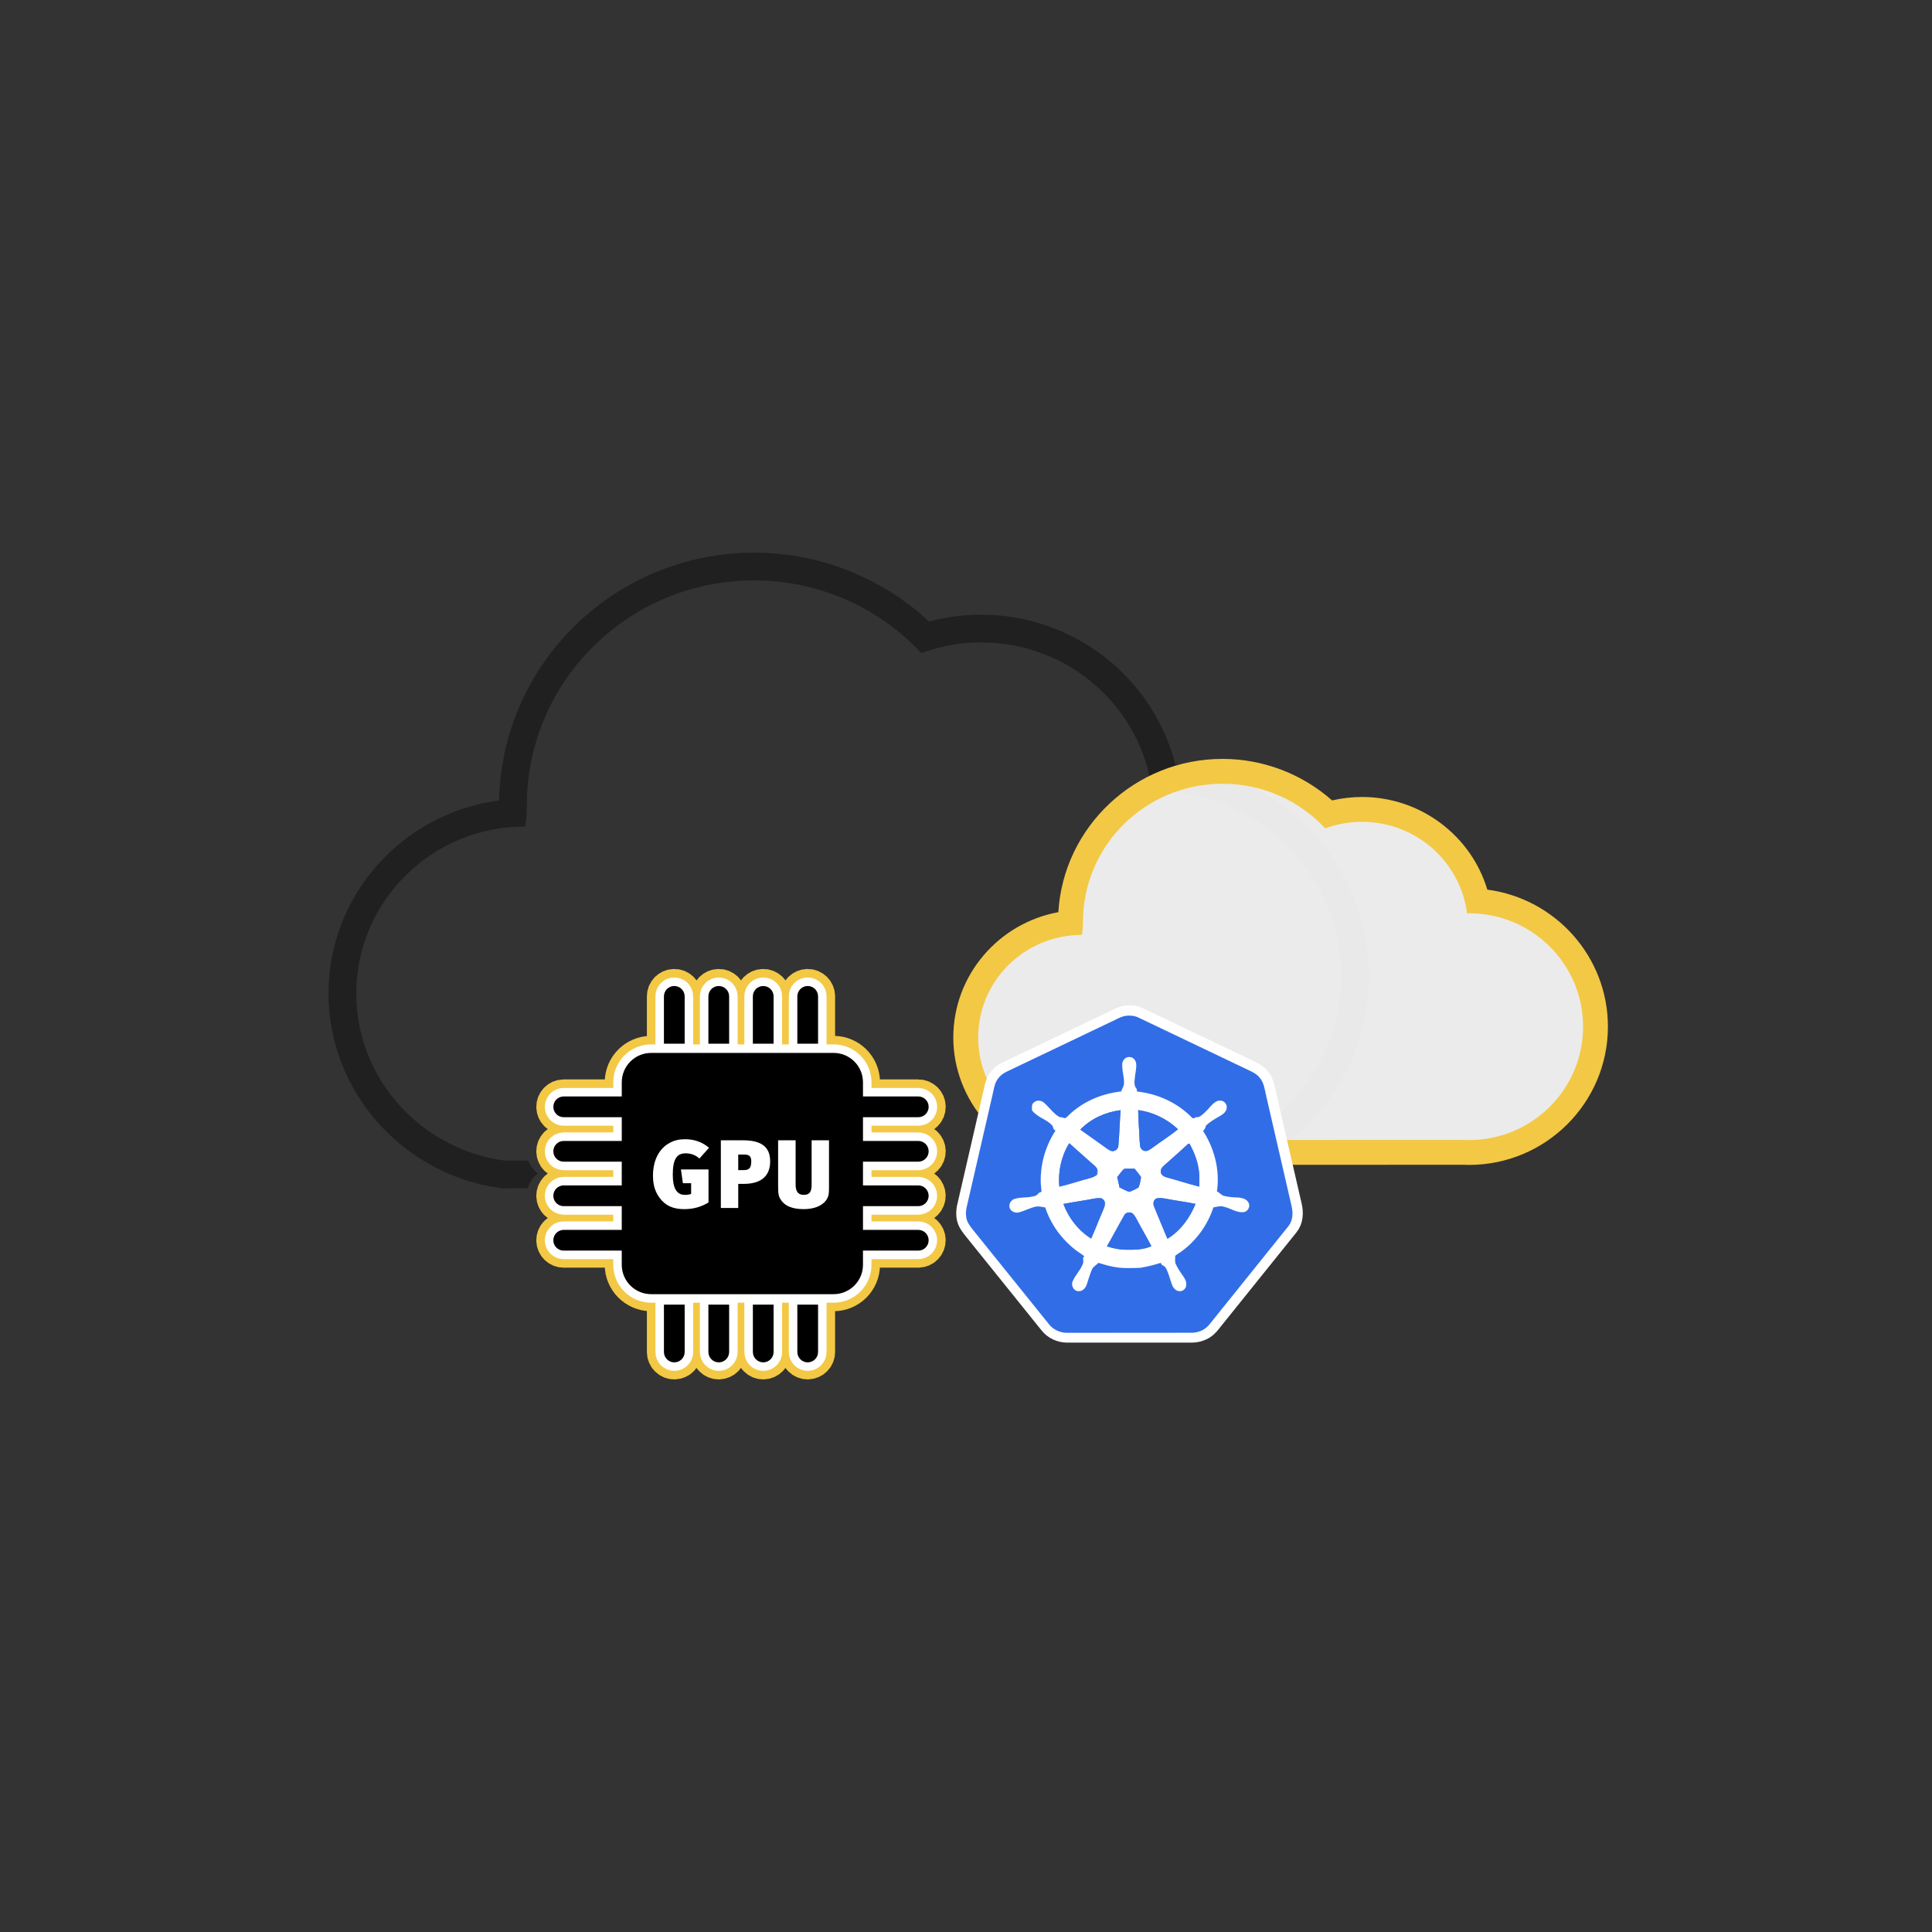 <?xml version="1.0" encoding="utf-8"?>
<!-- Generator: Adobe Illustrator 13.0.1, SVG Export Plug-In . SVG Version: 6.00 Build 14948)  -->
<!DOCTYPE svg PUBLIC "-//W3C//DTD SVG 1.1//EN" "http://www.w3.org/Graphics/SVG/1.1/DTD/svg11.dtd">
<svg version="1.1" id="Livello_1" xmlns="http://www.w3.org/2000/svg" xmlns:xlink="http://www.w3.org/1999/xlink" x="0px" y="0px"
	 width="226.771px" height="226.771px" viewBox="0 0 226.771 226.771" enable-background="new 0 0 226.771 226.771"
	 xml:space="preserve">
<rect x="0" y="0" width="226.771" height="226.771" fill="#333333" stroke="none"/>
<path fill="#F3C844" stroke="#F3C844" stroke-width="4" stroke-miterlimit="10.43" d="M107.785,136.354
	c0.673,0,1.217-0.545,1.217-1.218s-0.544-1.217-1.217-1.217h-6.491v-2.785h6.491c0.673,0,1.217-0.544,1.217-1.217
	c0-0.676-0.544-1.219-1.217-1.219h-6.491v-1.662c0-1.902-1.545-3.449-3.45-3.449h-1.823v-6.637c0-0.672-0.544-1.217-1.217-1.217
	c-0.671,0-1.216,0.544-1.216,1.217v6.637h-2.787v-6.637h0.002c0-0.672-0.544-1.217-1.219-1.217c-0.672,0-1.217,0.544-1.217,1.217
	v6.637h-2.783v-6.637c0-0.672-0.544-1.217-1.217-1.217c-0.672,0-1.217,0.544-1.217,1.217v6.637h-2.786v-6.637h0.001
	c0-0.672-0.546-1.217-1.217-1.217c-0.674,0-1.218,0.544-1.218,1.217v6.637h-1.498c-1.903,0-3.45,1.543-3.45,3.449v1.662h-6.812
	c-0.675,0-1.22,0.543-1.22,1.219c0,0.673,0.544,1.217,1.22,1.217h6.812v2.785h-6.812c-0.675,0-1.22,0.544-1.22,1.217
	s0.544,1.218,1.217,1.218h6.813v2.784h-6.813c-0.674,0-1.218,0.546-1.218,1.217c0,0.675,0.544,1.219,1.218,1.219h6.813v2.785h-6.813
	c-0.674,0-1.218,0.546-1.218,1.219c0,0.671,0.544,1.215,1.218,1.215h6.813v1.664c0,1.904,1.546,3.448,3.45,3.448h1.501v6.786
	c0,0.671,0.544,1.217,1.218,1.217c0.671,0,1.216-0.546,1.216-1.217v-6.786h2.783v6.786c0,0.671,0.545,1.217,1.217,1.217
	c0.673,0,1.217-0.546,1.217-1.217v-6.786h2.786v6.786c0,0.671,0.544,1.217,1.216,1.217c0.674,0,1.218-0.546,1.218-1.217v-6.786
	h2.786v6.786c0,0.671,0.545,1.217,1.216,1.217c0.672,0,1.216-0.546,1.216-1.217v-6.786h1.823c1.904,0,3.449-1.544,3.449-3.448
	v-1.664h6.49c0.673,0,1.217-0.544,1.217-1.215c0-0.673-0.544-1.219-1.217-1.219h-6.49v-2.785h6.49c0.673,0,1.217-0.544,1.217-1.219
	c0-0.671-0.544-1.217-1.217-1.217h-6.49v-2.784H107.785z"/>
<path fill="#202020" d="M137.951,89.734c-2.588-10.197-11.927-17.584-22.771-17.584c-2.087,0-4.145,0.271-6.138,0.803
	c-5.527-5.161-12.898-8.086-20.533-8.086c-16.304,0-29.604,12.993-29.926,29.084c-11.285,1.474-20.025,11.078-20.025,22.667
	c0,11.455,8.68,21.27,20.188,22.834l0.219,0.031h0.22l2.748-0.002c0.2-0.706,0.625-1.317,1.205-1.735
	c-0.519-0.376-0.902-0.912-1.124-1.524h-2.829c-9.785-1.332-17.365-9.59-17.365-19.604c0-10.826,8.86-19.604,19.791-19.604
	c0.114,0,0.227-1.636,0.227-2.471c0-14.588,11.943-26.417,26.672-26.417c7.765,0,14.754,3.286,19.628,8.529
	c2.194-0.806,4.565-1.246,7.043-1.246c10.295,0,18.797,7.622,20.06,17.479c0.133-0.002,0.268-0.002,0.399-0.002
	c12.027,0,21.781,9.699,21.781,21.665c0,11.967-9.754,21.668-21.781,21.668c-0.26,0-7.123-0.01-7.381-0.021v3.264
	c0.258,0.008,7.121,0.02,7.381,0.02c13.81,0,25.041-11.186,25.041-24.93C160.681,101.585,150.679,90.898,137.951,89.734z"/>
<path fill="#FFFFFF" stroke="#FFFFFF" stroke-width="2" d="M107.785,136.354c0.673,0,1.217-0.545,1.217-1.218
	s-0.544-1.217-1.217-1.217h-6.491v-2.785h6.491c0.673,0,1.217-0.544,1.217-1.217c0-0.676-0.544-1.219-1.217-1.219h-6.491v-1.662
	c0-1.902-1.545-3.449-3.45-3.449h-1.823v-6.637c0-0.672-0.544-1.217-1.217-1.217c-0.671,0-1.216,0.544-1.216,1.217v6.637h-2.787
	v-6.637h0.002c0-0.672-0.544-1.217-1.219-1.217c-0.672,0-1.217,0.544-1.217,1.217v6.637h-2.783v-6.637
	c0-0.672-0.544-1.217-1.217-1.217c-0.672,0-1.217,0.544-1.217,1.217v6.637h-2.786v-6.637h0.001c0-0.672-0.546-1.217-1.217-1.217
	c-0.674,0-1.218,0.544-1.218,1.217v6.637h-1.498c-1.903,0-3.45,1.543-3.45,3.449v1.662h-6.812c-0.675,0-1.22,0.543-1.22,1.219
	c0,0.673,0.544,1.217,1.22,1.217h6.812v2.785h-6.812c-0.675,0-1.22,0.544-1.22,1.217s0.544,1.218,1.217,1.218h6.813v2.784h-6.813
	c-0.674,0-1.218,0.546-1.218,1.217c0,0.675,0.544,1.219,1.218,1.219h6.813v2.785h-6.813c-0.674,0-1.218,0.546-1.218,1.219
	c0,0.671,0.544,1.215,1.218,1.215h6.813v1.664c0,1.904,1.546,3.448,3.45,3.448h1.501v6.786c0,0.671,0.544,1.217,1.218,1.217
	c0.671,0,1.216-0.546,1.216-1.217v-6.786h2.783v6.786c0,0.671,0.545,1.217,1.217,1.217c0.673,0,1.217-0.546,1.217-1.217v-6.786
	h2.786v6.786c0,0.671,0.544,1.217,1.216,1.217c0.674,0,1.218-0.546,1.218-1.217v-6.786h2.786v6.786c0,0.671,0.545,1.217,1.216,1.217
	c0.672,0,1.216-0.546,1.216-1.217v-6.786h1.823c1.904,0,3.449-1.544,3.449-3.448v-1.664h6.49c0.673,0,1.217-0.544,1.217-1.215
	c0-0.673-0.544-1.219-1.217-1.219h-6.49v-2.785h6.49c0.673,0,1.217-0.544,1.217-1.219c0-0.671-0.544-1.217-1.217-1.217h-6.49v-2.784
	H107.785z"/>
<g>
	<path fill="#1F2020" d="M120.565,136.792c0-0.119-0.051-0.271-0.145-0.457c-0.094-0.188-0.24-0.34-0.436-0.465
		c-0.197-0.122-0.43-0.186-0.692-0.186c-0.425,0-0.763,0.158-1.015,0.479c-0.17,0.221-0.254,0.434-0.254,0.635
		c0,0.229,0.119,0.451,0.363,0.666c0.243,0.217,0.545,0.324,0.903,0.324c0.362,0,0.665-0.107,0.907-0.322
		S120.565,137.027,120.565,136.792"/>
</g>
<path opacity="0.9" fill="#FFFFFF" enable-background="new    " d="M172.766,134.03c-0.226,0-0.447-0.008-0.672-0.018l-46.884,0.018
	c-6.087-0.826-10.802-5.966-10.802-12.192c0-6.734,5.512-12.194,12.311-12.194c0.071,0,0.144-1.018,0.144-1.536
	c0-9.074,7.427-16.432,16.591-16.432c4.828,0,9.176,2.044,12.207,5.306c1.364-0.502,2.84-0.774,4.383-0.774
	c6.403,0,11.688,4.742,12.475,10.874c0.084-0.002,0.167-0.003,0.25-0.003c7.481,0,13.548,6.034,13.548,13.476
	C186.312,127.996,180.247,134.03,172.766,134.03"/>
<path fill="#F3C844" d="M174.576,104.422c-1.9-6.343-7.842-10.874-14.701-10.874c-1.193,0-2.371,0.135-3.518,0.402
	c-3.521-3.118-8.113-4.875-12.865-4.875c-10.251,0-18.662,7.97-19.268,17.99c-7.006,1.283-12.329,7.393-12.329,14.708
	c0,7.491,5.673,13.911,13.19,14.935l0.195,0.025l46.425-0.018c0.243,0.012,0.487,0.018,0.73,0.018
	c8.985,0,16.296-7.277,16.296-16.228C188.735,112.283,182.555,105.467,174.576,104.422 M172.441,133.816
	c-0.226,0-0.444-0.006-0.664-0.018l-46.298,0.018c-6.01-0.814-10.663-5.891-10.663-12.041c0-6.646,5.44-12.039,12.153-12.039
	c0.07,0,0.143-1.007,0.143-1.519c0-8.962,7.333-16.226,16.381-16.226c4.769,0,9.062,2.018,12.056,5.237
	c1.347-0.494,2.804-0.766,4.327-0.766c6.323,0,11.543,4.682,12.318,10.738c0.082-0.002,0.164-0.003,0.247-0.003
	c7.388,0,13.376,5.958,13.376,13.306C185.817,127.857,179.828,133.816,172.441,133.816"/>
<g>
	<path fill="#316DE6" stroke="#FFFFFF" stroke-width="2.361" stroke-miterlimit="10.43" d="M132.157,119.216
		c0.5-0.069,1.023-0.023,1.483,0.193c4.197,2.004,8.396,4.009,12.596,6.011c0.568,0.285,1.202,0.506,1.617,1.014
		c0.549,0.597,0.624,1.438,0.804,2.19c1,4.322,1.995,8.647,2.99,12.97c0.173,0.783,0.132,1.682-0.4,2.325
		c-2.93,3.65-5.867,7.298-8.8,10.948c-0.236,0.294-0.456,0.603-0.736,0.86c-0.479,0.449-1.146,0.674-1.798,0.683
		c-4.888,0-9.773-0.002-14.662,0.002c-0.786-0.006-1.575-0.358-2.066-0.98c-2.843-3.521-5.668-7.055-8.511-10.571
		c-0.328-0.426-0.696-0.824-0.967-1.286c-0.317-0.543-0.334-1.197-0.225-1.8c1.027-4.438,2.041-8.882,3.068-13.321
		c0.135-0.554,0.193-1.141,0.486-1.64c0.277-0.486,0.732-0.853,1.24-1.081c3.969-1.891,7.933-3.787,11.899-5.682
		C130.838,119.779,131.444,119.352,132.157,119.216z"/>
</g>
<g>
	<g>
		<path fill="#316DE6" stroke="#316DE6" stroke-width="0.009" stroke-miterlimit="10.43" d="M132.119,119.238
			c0.5-0.068,1.023-0.022,1.483,0.193c4.197,2.004,8.396,4.01,12.596,6.012c0.568,0.284,1.202,0.506,1.617,1.013
			c0.549,0.598,0.624,1.438,0.804,2.191c1,4.322,1.995,8.646,2.99,12.97c0.173,0.782,0.133,1.681-0.4,2.325
			c-2.93,3.65-5.867,7.297-8.8,10.947c-0.236,0.294-0.456,0.604-0.736,0.86c-0.479,0.45-1.146,0.675-1.798,0.683
			c-4.888,0-9.773-0.001-14.662,0.003c-0.787-0.006-1.575-0.359-2.066-0.98c-2.844-3.521-5.668-7.055-8.512-10.571
			c-0.327-0.426-0.695-0.825-0.966-1.286c-0.317-0.543-0.334-1.198-0.225-1.8c1.027-4.438,2.042-8.883,3.067-13.321
			c0.135-0.554,0.194-1.141,0.487-1.64c0.278-0.486,0.733-0.854,1.24-1.081c3.969-1.891,7.933-3.787,11.899-5.683
			C130.8,119.803,131.406,119.375,132.119,119.238z M131.723,124.993c-0.005,0.792,0.283,1.567,0.195,2.362
			c-0.091,0.261-0.24,0.498-0.319,0.765c-2.268,0.238-4.485,1.176-6.137,2.763c-0.196,0.181-0.406,0.516-0.698,0.297
			c-0.155-0.028-0.318-0.021-0.462-0.091c-0.703-0.414-1.151-1.124-1.762-1.644c-0.341-0.316-0.917-0.348-1.238,0.01
			c-0.251,0.216-0.161,0.571-0.177,0.862c0.602,0.814,1.677,1.039,2.365,1.761c0.097,0.14,0.131,0.31,0.189,0.467
			c0.049,0.042,0.154,0.13,0.205,0.171c-1.361,2.099-1.988,4.676-1.623,7.158c-0.1,0.046-0.199,0.092-0.299,0.139
			c-0.123,0.115-0.234,0.251-0.383,0.335c-0.795,0.287-1.666,0.135-2.471,0.372c-0.434,0.125-0.743,0.613-0.596,1.058
			c0.143,0.435,0.674,0.641,1.096,0.519c0.719-0.19,1.379-0.58,2.119-0.696c0.322-0.024,0.632,0.101,0.952,0.109
			c0.653,2.004,1.95,3.772,3.622,5.047c0.314,0.238,0.653,0.446,0.972,0.684c-0.048,0.065-0.095,0.132-0.141,0.197
			c0.013,0.191,0.034,0.385,0.019,0.579c-0.254,0.812-0.918,1.407-1.246,2.183c-0.233,0.485,0.144,1.189,0.713,1.15
			c0.466,0.028,0.803-0.396,0.939-0.798c0.19-0.589,0.363-1.183,0.608-1.75c0.143-0.35,0.521-0.497,0.753-0.778
			c0.579,0.165,1.151,0.356,1.746,0.461c1.059,0.215,2.147,0.174,3.219,0.117c0.795-0.141,1.581-0.325,2.348-0.574
			c0.051,0.08,0.102,0.159,0.154,0.241c0.182,0.095,0.379,0.197,0.476,0.391c0.316,0.611,0.47,1.288,0.701,1.933
			c0.137,0.382,0.459,0.765,0.898,0.76c0.425,0.033,0.806-0.38,0.773-0.8c0.014-0.332-0.145-0.634-0.326-0.899
			c-0.354-0.505-0.714-1.014-0.955-1.582c-0.055-0.286-0.025-0.584-0.013-0.874c0.188-0.168,0.409-0.286,0.613-0.427
			c1.812-1.273,3.179-3.152,3.865-5.255c0.407-0.055,0.818-0.221,1.229-0.076c0.771,0.161,1.454,0.708,2.269,0.637
			c0.518-0.019,0.881-0.647,0.625-1.102c-0.21-0.41-0.684-0.558-1.113-0.6c-0.63-0.029-1.271-0.05-1.879-0.232
			c-0.257-0.14-0.458-0.364-0.717-0.504c0.368-2.457-0.287-5.011-1.627-7.089c0.172-0.174,0.297-0.384,0.335-0.628
			c0.501-0.494,1.128-0.826,1.73-1.179c0.348-0.206,0.72-0.52,0.71-0.959c0.04-0.439-0.392-0.839-0.822-0.794
			c-0.375,0.005-0.673,0.279-0.925,0.522c-0.423,0.465-0.837,0.955-1.357,1.313c-0.161,0.117-0.366,0.108-0.555,0.125
			c-0.059,0.04-0.117,0.081-0.176,0.123c-0.044-0.006-0.14-0.018-0.184-0.024c-1.703-1.781-4.067-2.871-6.512-3.122
			c-0.012-0.106-0.024-0.211-0.035-0.313c-0.35-0.356-0.263-0.871-0.22-1.318c0.048-0.559,0.225-1.115,0.151-1.68
			c-0.045-0.395-0.388-0.775-0.806-0.736C132.056,124.039,131.704,124.546,131.723,124.993z"/>
	</g>
	<g>
		<path fill="#FFFFFF" stroke="#FFFFFF" stroke-width="0.009" stroke-miterlimit="10.43" d="M131.723,124.993
			c-0.019-0.447,0.333-0.954,0.819-0.915c0.419-0.039,0.761,0.342,0.806,0.736c0.073,0.564-0.101,1.121-0.151,1.68
			c-0.043,0.447-0.128,0.962,0.22,1.318c0.013,0.103,0.025,0.207,0.037,0.313c2.442,0.251,4.808,1.341,6.51,3.122
			c0.046,0.007,0.14,0.018,0.186,0.024c0.057-0.042,0.115-0.083,0.174-0.123c0.188-0.017,0.395-0.008,0.558-0.125
			c0.52-0.359,0.932-0.849,1.354-1.313c0.252-0.243,0.55-0.518,0.925-0.522c0.431-0.045,0.862,0.354,0.822,0.794
			c0.01,0.44-0.362,0.753-0.707,0.959c-0.604,0.353-1.23,0.685-1.733,1.179c-0.038,0.244-0.163,0.454-0.335,0.628
			c1.34,2.076,1.998,4.632,1.627,7.089c0.259,0.14,0.462,0.365,0.719,0.504c0.608,0.183,1.247,0.203,1.877,0.232
			c0.43,0.042,0.904,0.189,1.113,0.6c0.256,0.454-0.107,1.083-0.623,1.101c-0.816,0.072-1.499-0.475-2.271-0.637
			c-0.409-0.144-0.819,0.022-1.229,0.077c-0.687,2.103-2.053,3.981-3.865,5.255c-0.201,0.141-0.425,0.259-0.61,0.427
			c-0.016,0.29-0.045,0.588,0.011,0.874c0.241,0.568,0.603,1.077,0.954,1.582c0.182,0.266,0.342,0.567,0.326,0.899
			c0.034,0.42-0.349,0.833-0.773,0.8c-0.438,0.005-0.762-0.378-0.897-0.76c-0.232-0.646-0.386-1.321-0.702-1.933
			c-0.095-0.193-0.294-0.296-0.476-0.391c-0.053-0.082-0.104-0.161-0.154-0.241c-0.767,0.249-1.553,0.434-2.348,0.574
			c-1.071,0.057-2.16,0.096-3.219-0.117c-0.595-0.104-1.167-0.296-1.746-0.461c-0.231,0.281-0.61,0.429-0.753,0.778
			c-0.245,0.567-0.418,1.161-0.605,1.75c-0.14,0.402-0.474,0.826-0.942,0.798c-0.569,0.039-0.945-0.665-0.713-1.15
			c0.328-0.776,0.992-1.37,1.246-2.183c0.016-0.194-0.006-0.388-0.017-0.579c0.046-0.065,0.091-0.132,0.14-0.197
			c-0.319-0.237-0.656-0.445-0.973-0.684c-1.672-1.274-2.967-3.043-3.622-5.047c-0.319-0.009-0.63-0.134-0.952-0.109
			c-0.74,0.116-1.4,0.506-2.119,0.696c-0.422,0.122-0.953-0.084-1.094-0.519c-0.149-0.445,0.16-0.933,0.594-1.058
			c0.805-0.238,1.678-0.085,2.471-0.372c0.148-0.084,0.26-0.218,0.383-0.335c0.102-0.047,0.2-0.092,0.299-0.139
			c-0.365-2.484,0.262-5.06,1.625-7.158c-0.053-0.041-0.156-0.129-0.207-0.171c-0.059-0.157-0.093-0.327-0.189-0.467
			c-0.688-0.722-1.762-0.946-2.363-1.761c0.014-0.291-0.075-0.646,0.175-0.862c0.323-0.357,0.899-0.326,1.238-0.01
			c0.61,0.521,1.059,1.23,1.763,1.644c0.143,0.069,0.307,0.062,0.461,0.091c0.292,0.217,0.504-0.116,0.698-0.297
			c1.651-1.587,3.869-2.524,6.139-2.763c0.079-0.267,0.227-0.504,0.317-0.765C132.006,126.561,131.718,125.785,131.723,124.993z
			 M126.807,132.588c0.934,0.675,1.884,1.322,2.815,2.002c0.249,0.176,0.493,0.376,0.779,0.491c0.392,0.131,0.843-0.169,0.865-0.583
			c0.127-1.393,0.15-2.792,0.264-4.187C129.77,130.528,128.044,131.304,126.807,132.588z M133.6,130.302
			c0.024,0.613,0.024,1.227,0.07,1.84c0.088,0.782,0.048,1.57,0.152,2.351c0.034,0.305,0.283,0.596,0.601,0.603
			c0.366,0.028,0.645-0.255,0.932-0.438c0.962-0.713,1.981-1.35,2.911-2.107C136.988,131.341,135.342,130.54,133.6,130.302z
			 M125.504,134.188c-0.927,1.511-1.334,3.329-1.159,5.091c1.179-0.269,2.325-0.673,3.495-0.977
			c0.335-0.074,0.652-0.211,0.927-0.418c-0.011-0.233-0.029-0.463-0.048-0.693c0.026,0.203,0.053,0.405,0.091,0.606
			c0.003-0.217,0.06-0.459-0.062-0.651c-0.178-0.282-0.462-0.473-0.707-0.692C127.196,135.696,126.351,134.941,125.504,134.188z
			 M139.468,134.258c-0.841,0.794-1.721,1.547-2.579,2.323c-0.27,0.25-0.661,0.498-0.64,0.915c-0.017,0.413,0.413,0.637,0.761,0.72
			c1.254,0.334,2.488,0.742,3.75,1.06c0.016-0.688,0.051-1.38-0.076-2.06c-0.154-1.053-0.554-2.056-1.078-2.978
			C139.573,134.242,139.503,134.254,139.468,134.258z M131.942,137.2c-0.312,0.281-0.533,0.647-0.808,0.965
			c0.102,0.402,0.205,0.805,0.271,1.214c0.383,0.16,0.737,0.396,1.139,0.515c0.386-0.138,0.772-0.307,1.112-0.54
			c0.134-0.384,0.224-0.786,0.27-1.188c-0.214-0.355-0.508-0.652-0.755-0.983C132.763,137.194,132.35,137.157,131.942,137.2z
			 M127.664,140.832c-0.949,0.152-1.898,0.311-2.844,0.484c0.618,1.649,1.756,3.124,3.257,4.057c0.47-1.053,0.877-2.134,1.339-3.188
			c0.144-0.351,0.337-0.718,0.254-1.107c-0.088-0.248-0.332-0.472-0.608-0.447C128.588,140.623,128.127,140.76,127.664,140.832z
			 M135.464,141.626c0.525,1.258,1.032,2.521,1.567,3.776c1.526-0.939,2.627-2.447,3.289-4.092c-1.114-0.23-2.242-0.374-3.361-0.584
			c-0.397-0.072-0.817-0.162-1.219-0.055C135.376,140.838,135.317,141.291,135.464,141.626z M131.964,142.646
			c-0.693,1.203-1.332,2.441-2.035,3.641c0.719,0.233,1.472,0.402,2.233,0.396c1.002,0.02,2.055,0.006,2.981-0.415
			c-0.555-1.065-1.172-2.095-1.73-3.16c-0.156-0.265-0.296-0.573-0.571-0.736C132.532,142.251,132.121,142.319,131.964,142.646z"/>
	</g>
	<path fill="#316DE6" stroke="#316DE6" stroke-width="0.009" stroke-miterlimit="10.43" d="M126.807,132.588
		c1.237-1.284,2.963-2.06,4.724-2.276c-0.113,1.395-0.137,2.794-0.264,4.187c-0.022,0.414-0.474,0.714-0.865,0.583
		c-0.286-0.115-0.53-0.315-0.779-0.491C128.69,133.91,127.74,133.263,126.807,132.588z"/>
	<path fill="#316DE6" stroke="#316DE6" stroke-width="0.009" stroke-miterlimit="10.43" d="M133.6,130.302
		c1.742,0.239,3.389,1.039,4.666,2.247c-0.932,0.758-1.949,1.395-2.914,2.107c-0.284,0.184-0.564,0.467-0.929,0.438
		c-0.317-0.009-0.566-0.298-0.601-0.603c-0.104-0.779-0.067-1.568-0.152-2.351C133.624,131.528,133.624,130.915,133.6,130.302z"/>
	<path fill="#316DE6" stroke="#316DE6" stroke-width="0.009" stroke-miterlimit="10.43" d="M125.504,134.188
		c0.847,0.754,1.692,1.509,2.537,2.266c0.245,0.22,0.529,0.41,0.707,0.692c0.121,0.193,0.064,0.436,0.062,0.651
		c-0.038-0.201-0.064-0.403-0.091-0.606c0.019,0.231,0.037,0.46,0.048,0.693c-0.274,0.208-0.592,0.344-0.927,0.418
		c-1.17,0.304-2.316,0.708-3.495,0.979C124.17,137.517,124.577,135.698,125.504,134.188z"/>
	<path fill="#316DE6" stroke="#316DE6" stroke-width="0.009" stroke-miterlimit="10.43" d="M139.468,134.258
		c0.035-0.005,0.105-0.016,0.14-0.02c0.522,0.922,0.924,1.925,1.077,2.978c0.126,0.68,0.091,1.372,0.075,2.06
		c-1.262-0.317-2.494-0.727-3.75-1.06c-0.346-0.083-0.777-0.307-0.761-0.72c-0.021-0.417,0.37-0.665,0.643-0.915
		C137.747,135.805,138.627,135.052,139.468,134.258z"/>
	<path fill="#316DE6" stroke="#316DE6" stroke-width="0.009" stroke-miterlimit="10.43" d="M131.942,137.2
		c0.407-0.043,0.82-0.006,1.229-0.019c0.247,0.331,0.541,0.628,0.755,0.983c-0.046,0.402-0.136,0.805-0.27,1.188
		c-0.34,0.233-0.727,0.402-1.112,0.54c-0.401-0.118-0.756-0.354-1.139-0.515c-0.066-0.409-0.17-0.812-0.271-1.214
		C131.406,137.848,131.631,137.481,131.942,137.2z"/>
	<path fill="#316DE6" stroke="#316DE6" stroke-width="0.009" stroke-miterlimit="10.43" d="M127.664,140.832
		c0.463-0.072,0.924-0.209,1.397-0.202c0.276-0.023,0.521,0.199,0.608,0.447c0.083,0.39-0.11,0.755-0.254,1.107
		c-0.462,1.055-0.866,2.136-1.339,3.188c-1.501-0.933-2.639-2.407-3.257-4.057C125.766,141.143,126.715,140.984,127.664,140.832z"/>
	<path fill="#316DE6" stroke="#316DE6" stroke-width="0.009" stroke-miterlimit="10.43" d="M135.464,141.626
		c-0.146-0.335-0.09-0.788,0.276-0.954c0.399-0.107,0.821-0.018,1.219,0.055c1.119,0.21,2.246,0.354,3.361,0.584
		c-0.662,1.645-1.763,3.152-3.289,4.092C136.496,144.146,135.989,142.884,135.464,141.626z"/>
	<path fill="#316DE6" stroke="#316DE6" stroke-width="0.009" stroke-miterlimit="10.43" d="M131.964,142.646
		c0.157-0.326,0.568-0.396,0.878-0.275c0.275,0.165,0.415,0.472,0.573,0.736c0.557,1.065,1.176,2.095,1.73,3.16
		c-0.927,0.421-1.979,0.435-2.981,0.415c-0.764,0.009-1.517-0.162-2.235-0.396C130.632,145.087,131.271,143.849,131.964,142.646z"/>
</g>
<g>
	<g>
		<g>
			<path d="M80.364,116.951c0-0.672-0.546-1.217-1.217-1.217c-0.674,0-1.218,0.544-1.218,1.217v5.556h2.435L80.364,116.951
				L80.364,116.951z"/>
			<path d="M85.583,116.951c0-0.672-0.544-1.217-1.217-1.217c-0.672,0-1.217,0.544-1.217,1.217v5.556h2.435V116.951z"/>
			<path d="M90.803,116.951c0-0.672-0.544-1.217-1.219-1.217c-0.672,0-1.217,0.544-1.217,1.217v5.556h2.435v-5.556H90.803z"/>
			<path d="M96.021,116.951c0-0.672-0.544-1.217-1.217-1.217c-0.671,0-1.216,0.544-1.216,1.217v5.556h2.434V116.951L96.021,116.951z
				"/>
		</g>
		<g>
			<path d="M93.589,158.691c0,0.671,0.545,1.217,1.216,1.217c0.672,0,1.216-0.546,1.216-1.217v-5.556h-2.433V158.691z"/>
			<path d="M88.369,158.691c0,0.671,0.544,1.217,1.216,1.217c0.674,0,1.218-0.546,1.218-1.217v-5.556h-2.434V158.691L88.369,158.691
				z"/>
			<path d="M83.149,158.691c0,0.671,0.545,1.217,1.217,1.217c0.673,0,1.217-0.546,1.217-1.217v-5.556h-2.435V158.691z"/>
			<path d="M77.931,158.691c0,0.671,0.544,1.217,1.218,1.217c0.671,0,1.216-0.546,1.216-1.217v-5.556h-2.435V158.691L77.931,158.691
				z"/>
		</g>
		<path d="M107.785,136.354c0.673,0,1.217-0.545,1.217-1.218s-0.544-1.217-1.217-1.217h-6.491v-2.785h6.491
			c0.673,0,1.217-0.544,1.217-1.217c0-0.676-0.544-1.219-1.217-1.219h-6.491v-1.662c0-1.902-1.545-3.449-3.45-3.449H76.431
			c-1.903,0-3.45,1.543-3.45,3.449v1.662h-6.812c-0.675,0-1.22,0.543-1.22,1.219c0,0.673,0.544,1.217,1.22,1.217h6.812v2.785h-6.812
			c-0.675,0-1.22,0.544-1.22,1.217s0.544,1.218,1.217,1.218h6.813v2.784h-6.813c-0.674,0-1.218,0.546-1.218,1.217
			c0,0.675,0.544,1.219,1.218,1.219h6.813v2.785h-6.813c-0.674,0-1.218,0.546-1.218,1.219c0,0.671,0.544,1.215,1.218,1.215h6.813
			v1.664c0,1.904,1.546,3.448,3.45,3.448h21.415c1.904,0,3.449-1.544,3.449-3.448v-1.664h6.49c0.673,0,1.217-0.544,1.217-1.215
			c0-0.673-0.544-1.219-1.217-1.219h-6.49v-2.785h6.49c0.673,0,1.217-0.544,1.217-1.219c0-0.671-0.544-1.217-1.217-1.217h-6.49
			v-2.784H107.785z"/>
	</g>
	<g>
		<path fill="#FFFFFF" d="M80.303,141.924c-1.319,0-2.23-0.422-2.903-1.354c-0.537-0.756-0.755-1.518-0.755-2.602
			c0-1.695,0.675-3.155,1.995-3.839c0.595-0.308,1.097-0.41,1.812-0.41c1.038,0,2.005,0.342,2.77,1.003l-1.132,1.265
			c-0.421-0.408-1.014-0.614-1.615-0.614c-1.073,0-1.507,0.74-1.507,2.518c0,1.586,0.47,2.359,1.413,2.359
			c0.264,0,0.524-0.023,0.742-0.113v-1.254h-0.968l-0.229-1.618h3.236v3.875C82.251,141.696,81.33,141.924,80.303,141.924z"/>
		<path fill="#FFFFFF" d="M87.29,138.961h-0.639v2.826H84.61v-7.943h2.588c2.018,0,3.202,0.661,3.202,2.473
			C90.4,137.491,89.888,138.961,87.29,138.961z M86.651,135.519v1.824h0.592c0.642,0,0.938-0.172,0.938-1.037
			c0-0.661-0.331-0.787-0.82-0.787H86.651z"/>
		<path fill="#FFFFFF" d="M97.306,139.337c0,0.684-0.023,0.991-0.194,1.31c-0.331,0.66-1.219,1.276-2.792,1.276
			c-1.253,0-2.119-0.342-2.597-0.99c-0.298-0.434-0.39-0.629-0.39-1.686v-5.402h2.054v5.184c0,0.729,0.228,1.221,0.945,1.221
			c0.728,0,0.934-0.41,0.934-1.187v-5.219h2.04V139.337z"/>
	</g>
</g>
</svg>
